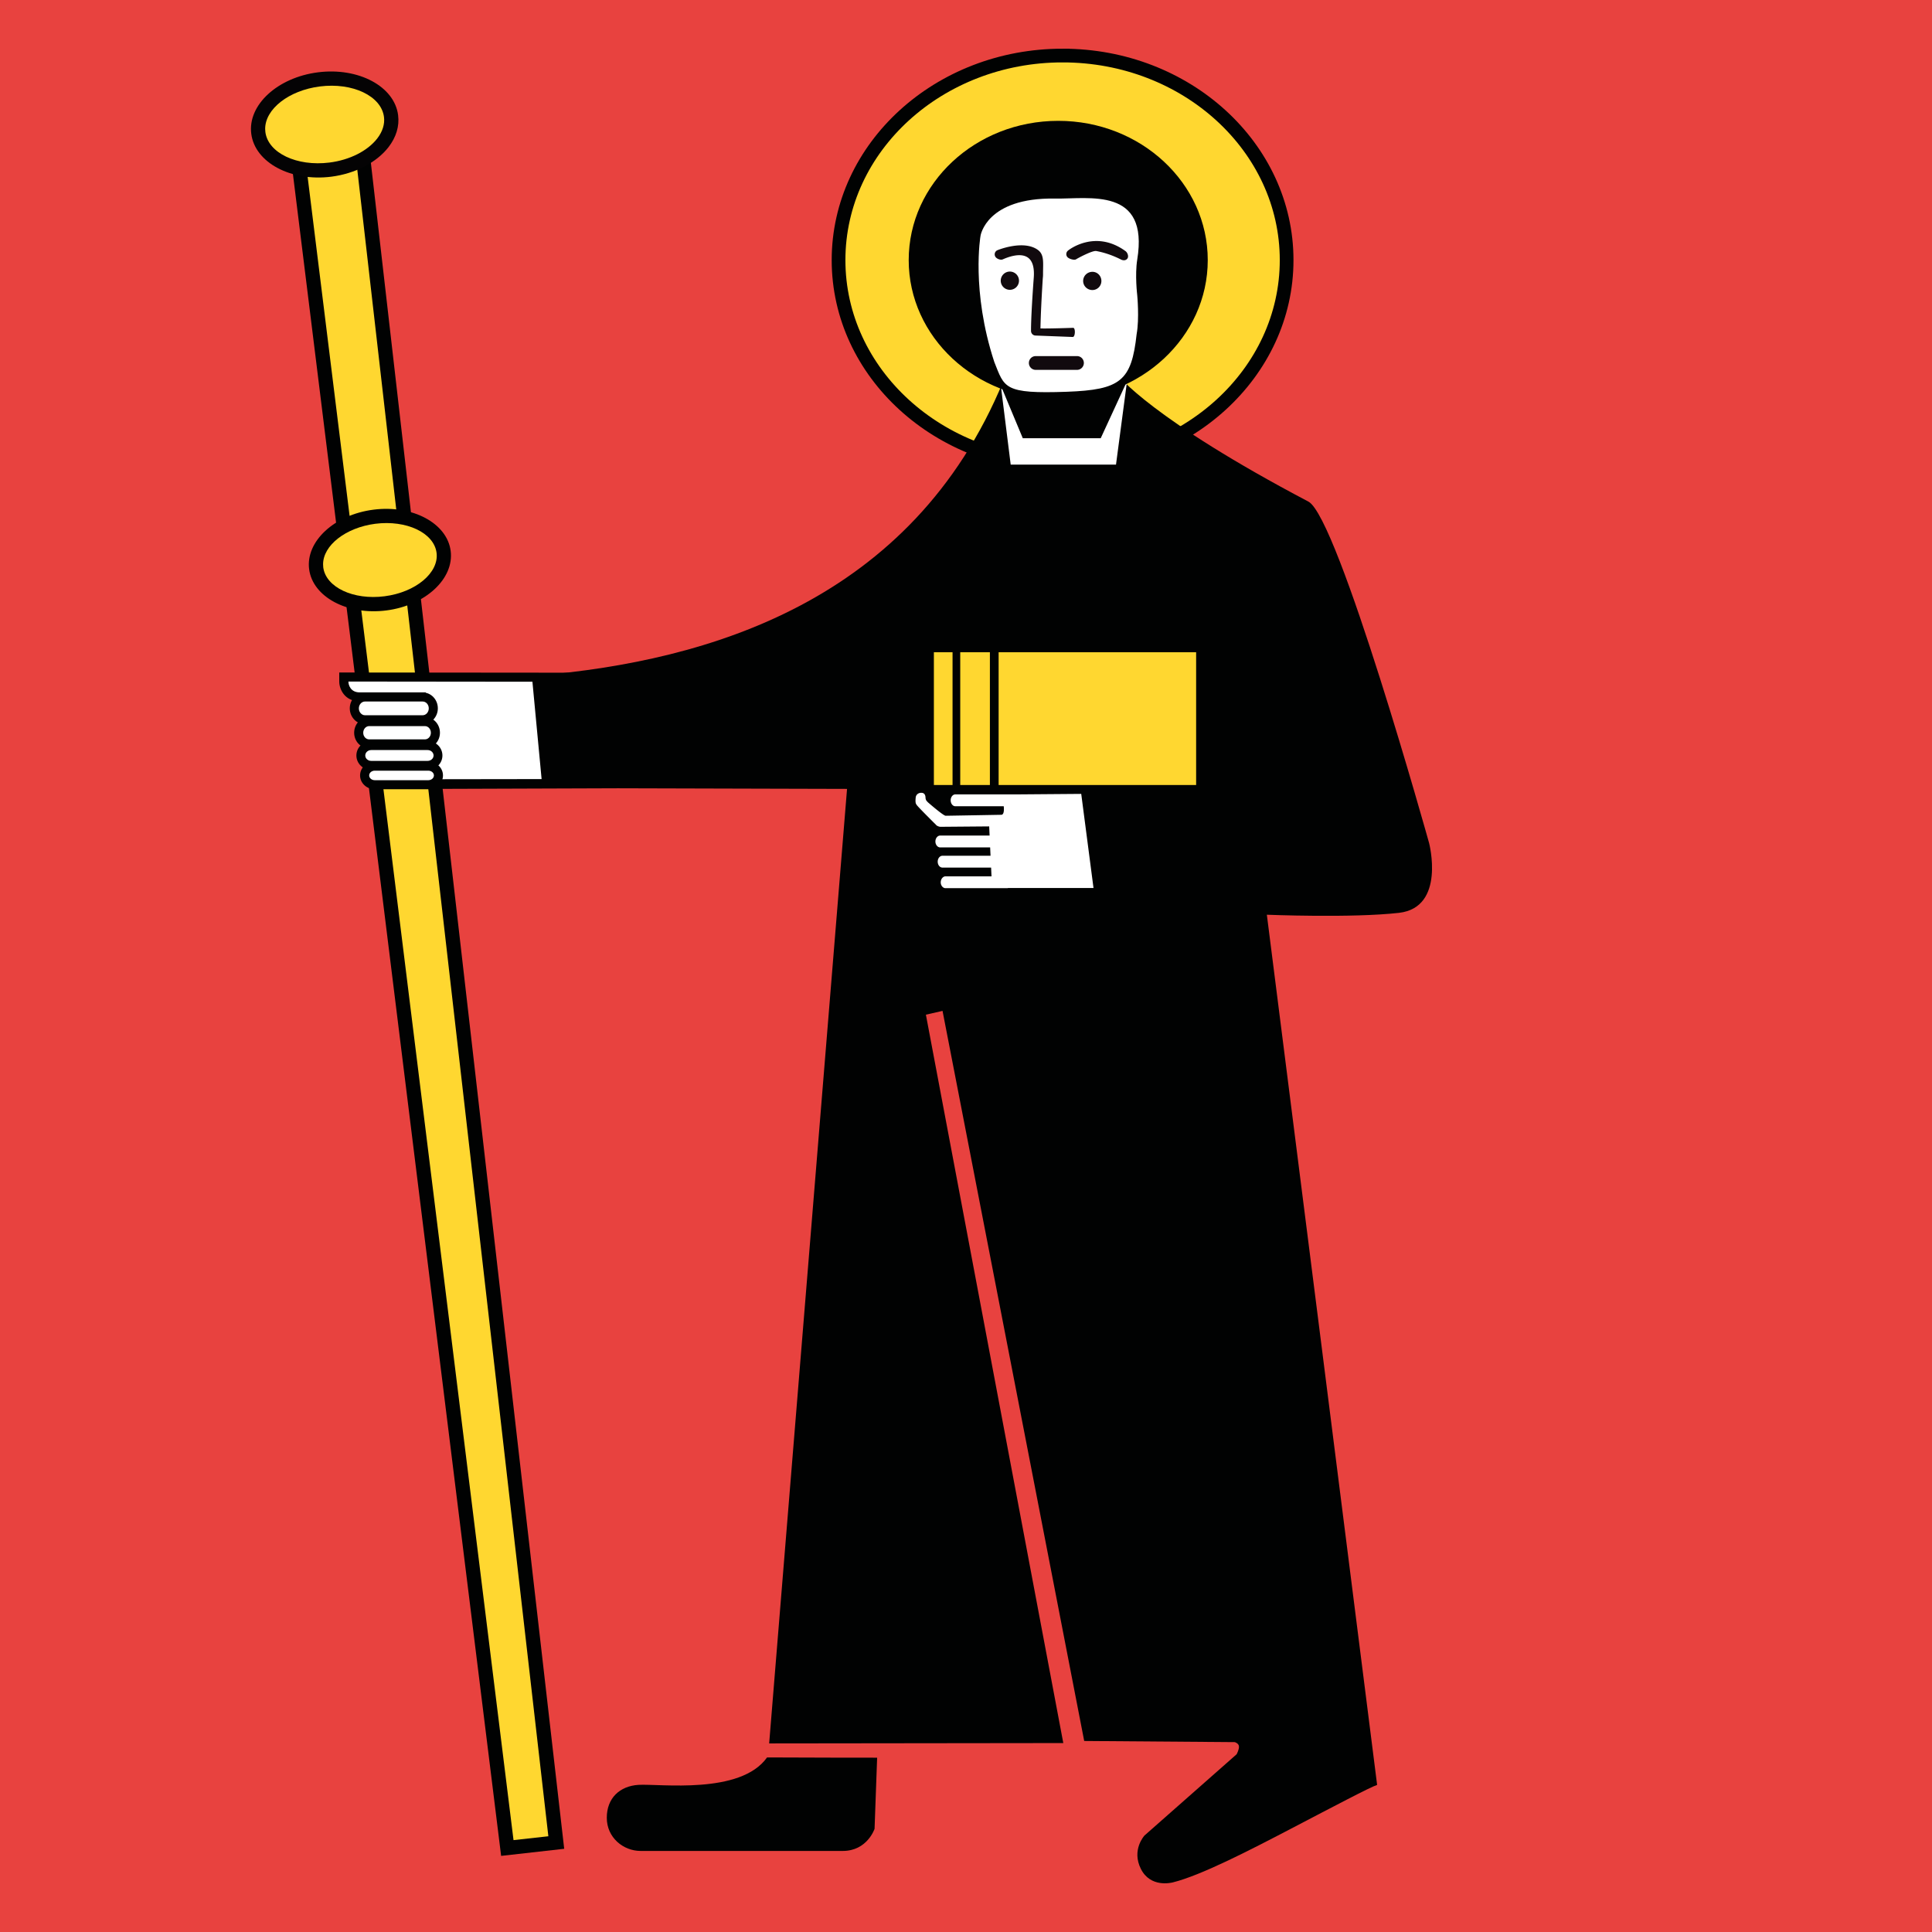 <svg width="470" height="470" viewBox="-205.784 -206.266 470 470" xml:space="preserve" xmlns="http://www.w3.org/2000/svg"><path fill="#e8423f" d="M-205.784-206.266h470v470h-470z"/><path d="M107.215-142.989c0 27.488-24.39 49.771-54.508 49.771-30.109 0-54.504-22.28-54.504-49.77 0-27.485 24.395-49.767 54.504-49.767 30.118.001 54.508 22.282 54.508 49.766" fill="#ffd730"/><path d="M52.715-192.754c30.102 0 54.5 22.281 54.5 49.766 0 27.488-24.398 49.771-54.5 49.771s-54.504-22.282-54.504-49.77c0-27.486 24.403-49.767 54.504-49.767z" fill="none" stroke="#010202" stroke-miterlimit="10" stroke-width="3.336"/><path fill="#010202" d="m-68.53 243.493-47.985-418.454-19.113 2.117 51.753 418.061z"/><path d="M-131.757-169.786c.082.633 50.816 410.56 50.898 411.167.551-.068 7.91-.89 8.473-.938-.066-.64-47.113-410.96-47.184-411.582-.594.064-11.6 1.287-12.187 1.353" fill="#ffd730"/><path d="M-128.402-188.676c-9.859 1.242-17.152 7.945-16.258 14.945.88 7 9.617 11.688 19.473 10.45 5.793-.747 10.992-3.427 13.902-7.169 1.883-2.426 2.695-5.113 2.352-7.793-.879-7-9.62-11.679-19.469-10.433" fill="#040304"/><path d="M-127.964-185.235c-7.559.961-13.313 5.488-13.313 10.32 0 .254.023.504.051.762.645 5.102 7.656 8.43 15.598 7.43 4.898-.617 9.25-2.809 11.61-5.848 1.296-1.672 1.87-3.496 1.647-5.23-.64-5.114-7.64-8.442-15.593-7.434" fill="#ffd730"/><path d="M-114.949-82.274c-9.488 1.215-16.512 7.72-15.633 14.48.867 6.75 9.297 11.254 18.793 10.031 9.504-1.219 16.512-7.71 15.641-14.473-.863-6.76-9.305-11.272-18.8-10.038" fill="#010202"/><path d="M-114.507-78.844c-7.199.938-12.68 5.266-12.68 9.854 0 .242.016.488.04.738.624 4.855 7.32 8.023 14.921 7.04 7.59-.978 13.27-5.735 12.645-10.583-.637-4.858-7.317-8.022-14.926-7.049" fill="#ffd730"/><path d="M-74.757-41.938C-33.53-45.5 16.11-59.883 38.286-113.54c21.781 0 27.883-1.449 27.883-1.449s8.047 10.586 46.344 30.746c7.266 3.824 29.36 83.063 29.36 83.063s4.101 15.672-7.329 16.984c-11.438 1.297-32.14.457-32.14.457s26.632 209.902 26.827 211.691c-1.516.453-10.578 5.233-20.93 10.64-10.289 5.375-21.883 11.346-28.727 13.064-.422.108-5.484 1.358-7.813-3.267-2.344-4.642.875-8.125.875-8.125l22.406-19.759s.625-1.109.578-1.898c-.023-.773-1.016-1.063-1.016-1.063l-36.633-.28L23.508 39.655l-4.047.922 33.426 177.195-71.555.086L.278-14.348l-72.633-.199c.016-.008-2.176-25.246-2.402-27.39" fill="#010202"/><path fill="#fff" d="m37.684-112.473 2.406 19.23h25.618l2.687-20.304L61.99-99.66H43.03z"/><g fill="#ffd730"><path d="M37.153-47.594H85.2v32.297H37.153zM27.813-47.594h7.215v32.297h-7.215zM21.403-47.594h4.54v32.297h-4.54z"/></g><path d="M88.028-142.989c0 18.707-16.305 33.875-36.375 33.875-20.094 0-36.375-15.168-36.375-33.875 0-18.719 16.281-33.879 36.375-33.879 20.07-.007 36.375 15.16 36.375 33.88" fill="#010202"/><path d="M50.84-157.96c8.344.144 22.938-2.923 20.031 14.87-.594 3.711 0 8.625 0 8.625s.547 5.695-.14 9.461c-1.25 11.402-3.892 13.563-16.978 14.043-15.422.551-15.14-.977-17.648-7.234-5.703-17.383-3.352-30.727-3.352-30.727s1.4-9.313 18.087-9.039" fill="#fff"/><path d="M7.598 221.328s-17.09 0-26.777-.063c-6.465 9.11-26.03 6.375-31.258 6.672-4.59.281-7.734 3.227-7.734 8.017 0 4.78 3.97 8.063 8.246 8.063H-.773c5.984 0 7.746-5.39 7.746-5.39z" fill="#010202"/><path d="m60.231 9.734-2.984-22.87-15.829.124H26.622c-.625 0-1.137.641-1.137 1.441 0 .785.504 1.441 1.137 1.441h11.773s.273 2.031-.57 2.078c0 0-12.957.234-13.555.234-.578 0-4.297-3.25-4.297-3.25a9.106 9.106 0 0 1-.402-.44 1.82 1.82 0 0 1-.199-.59c0-.657-.199-1.267-.953-1.298-.758-.047-1.336.422-1.43 1.078-.168 1.488.094 1.61.176 1.785.105.168.254.441 4.72 4.887.233.313.792.516 1.136.516l11.836-.098.102 2.23H22.934c-.625 0-1.16.641-1.16 1.441 0 .785.527 1.441 1.16 1.441H35.09l.094 2.031H23.485c-.625 0-1.152.641-1.152 1.438 0 .801.52 1.441 1.152 1.441h11.84l.094 2.13H24.235c-.62 0-1.168.655-1.168 1.456 0 .781.54 1.422 1.168 1.422h15.058c.04 0 .11-.03.172-.047h20.766z" fill="#fff"/><path d="M-123.253-40.465c0 1.855 1.313 4.805 4.953 4.805h13.871v21.328l57.922-.2-2.648-28.07-74.098-.066z" fill="#010202"/><path d="m-74.027-16.739-2.234-23.68-44.766-.047c0 .918.59 2.637 2.727 2.637h16.082v21.13z" fill="#fff"/><path d="M-116.996-37.817c-2.03 0-3.695 1.734-3.695 3.871 0 2.13 1.664 3.871 3.695 3.871h14.023c2.047 0 3.703-1.754 3.703-3.87 0-2.146-1.656-3.872-3.703-3.872z" fill="#010202"/><path d="M-116.996-35.61c-.816 0-1.488.75-1.488 1.672 0 .902.672 1.672 1.488 1.672h14.023c.84 0 1.496-.77 1.496-1.672 0-.922-.656-1.672-1.496-1.672z" fill="#fff"/><path d="M-115.964-31.852c-2.023 0-3.664 1.723-3.664 3.84 0 2.113 1.641 3.816 3.664 3.816h13.551c2.012 0 3.656-1.703 3.656-3.816 0-2.125-1.645-3.84-3.656-3.84z" fill="#010202"/><path d="M-115.964-29.625c-.809 0-1.457.72-1.457 1.621 0 .891.648 1.61 1.457 1.61h13.551c.801 0 1.45-.72 1.45-1.61 0-.902-.649-1.62-1.45-1.62z" fill="#fff"/><path d="M-115.468-26.004c-1.984 0-3.617 1.578-3.617 3.531 0 1.934 1.633 3.527 3.617 3.527h13.703c1.984 0 3.61-1.594 3.61-3.527 0-1.953-1.626-3.53-3.61-3.53z" fill="#010202"/><path d="M-115.468-23.8c-.809 0-1.457.59-1.457 1.327 0 .72.648 1.31 1.457 1.31h13.703c.801 0 1.457-.59 1.457-1.31 0-.738-.656-1.328-1.457-1.328z" fill="#fff"/><path d="M-114.597-21.004c-1.984 0-3.59 1.512-3.59 3.38 0 1.862 1.605 3.358 3.59 3.358h12.992c1.977 0 3.586-1.504 3.586-3.359s-1.609-3.379-3.586-3.379z" fill="#010202"/><path d="M-114.597-18.786c-.766 0-1.375.512-1.375 1.16 0 .645.61 1.16 1.375 1.16h12.992c.762 0 1.38-.516 1.38-1.16 0-.648-.618-1.16-1.38-1.16z" fill="#fff"/><g fill="#110a0e"><path d="M42.106-137.915a2.22 2.22 0 0 1-4.438 0 2.22 2.22 0 1 1 4.438 0M62.153-137.915a2.193 2.193 0 0 1-2.188 2.207c-1.25 0-2.25-.992-2.25-2.207 0-1.223 1-2.223 2.25-2.223 1.22-.007 2.188.993 2.188 2.223M54.012-145.29a1.098 1.098 0 0 0-.14 1.551c.397.473 1.757.88 2.21.504.148-.113 3.867-2.152 4.836-1.96 1.641.304 3.688.897 6.023 2.073.555.27 1.18.246 1.54-.25.374-.496.046-1.43-.446-1.793-7.46-5.437-13.96-.199-14.023-.125"/><path d="M36.856-145.395c-.555.242-.82.895-.555 1.473.227.551 1.258 1.008 1.852.758 1.164-.512 4.266-1.75 6.125-.438 1.11.785 1.594 2.398 1.43 4.793-.742 10.055-.672 12.965-.672 13.086a1.128 1.128 0 0 0 1.07 1.086l9.078.348c.625.016.703-2.203.11-2.227 0 0-6.29.22-7.962.145.023-1.535.133-5.473.57-12.254.055-.387.055-.738.055-1.074 0-2.68.328-4.617-1.25-5.766-3.445-2.516-9.624-.028-9.85.07M46.168-119.637c-.922 0-1.656.754-1.656 1.676 0 .91.734 1.672 1.656 1.672h10.063c.922 0 1.656-.762 1.656-1.672 0-.922-.734-1.676-1.656-1.676z"/></g></svg>